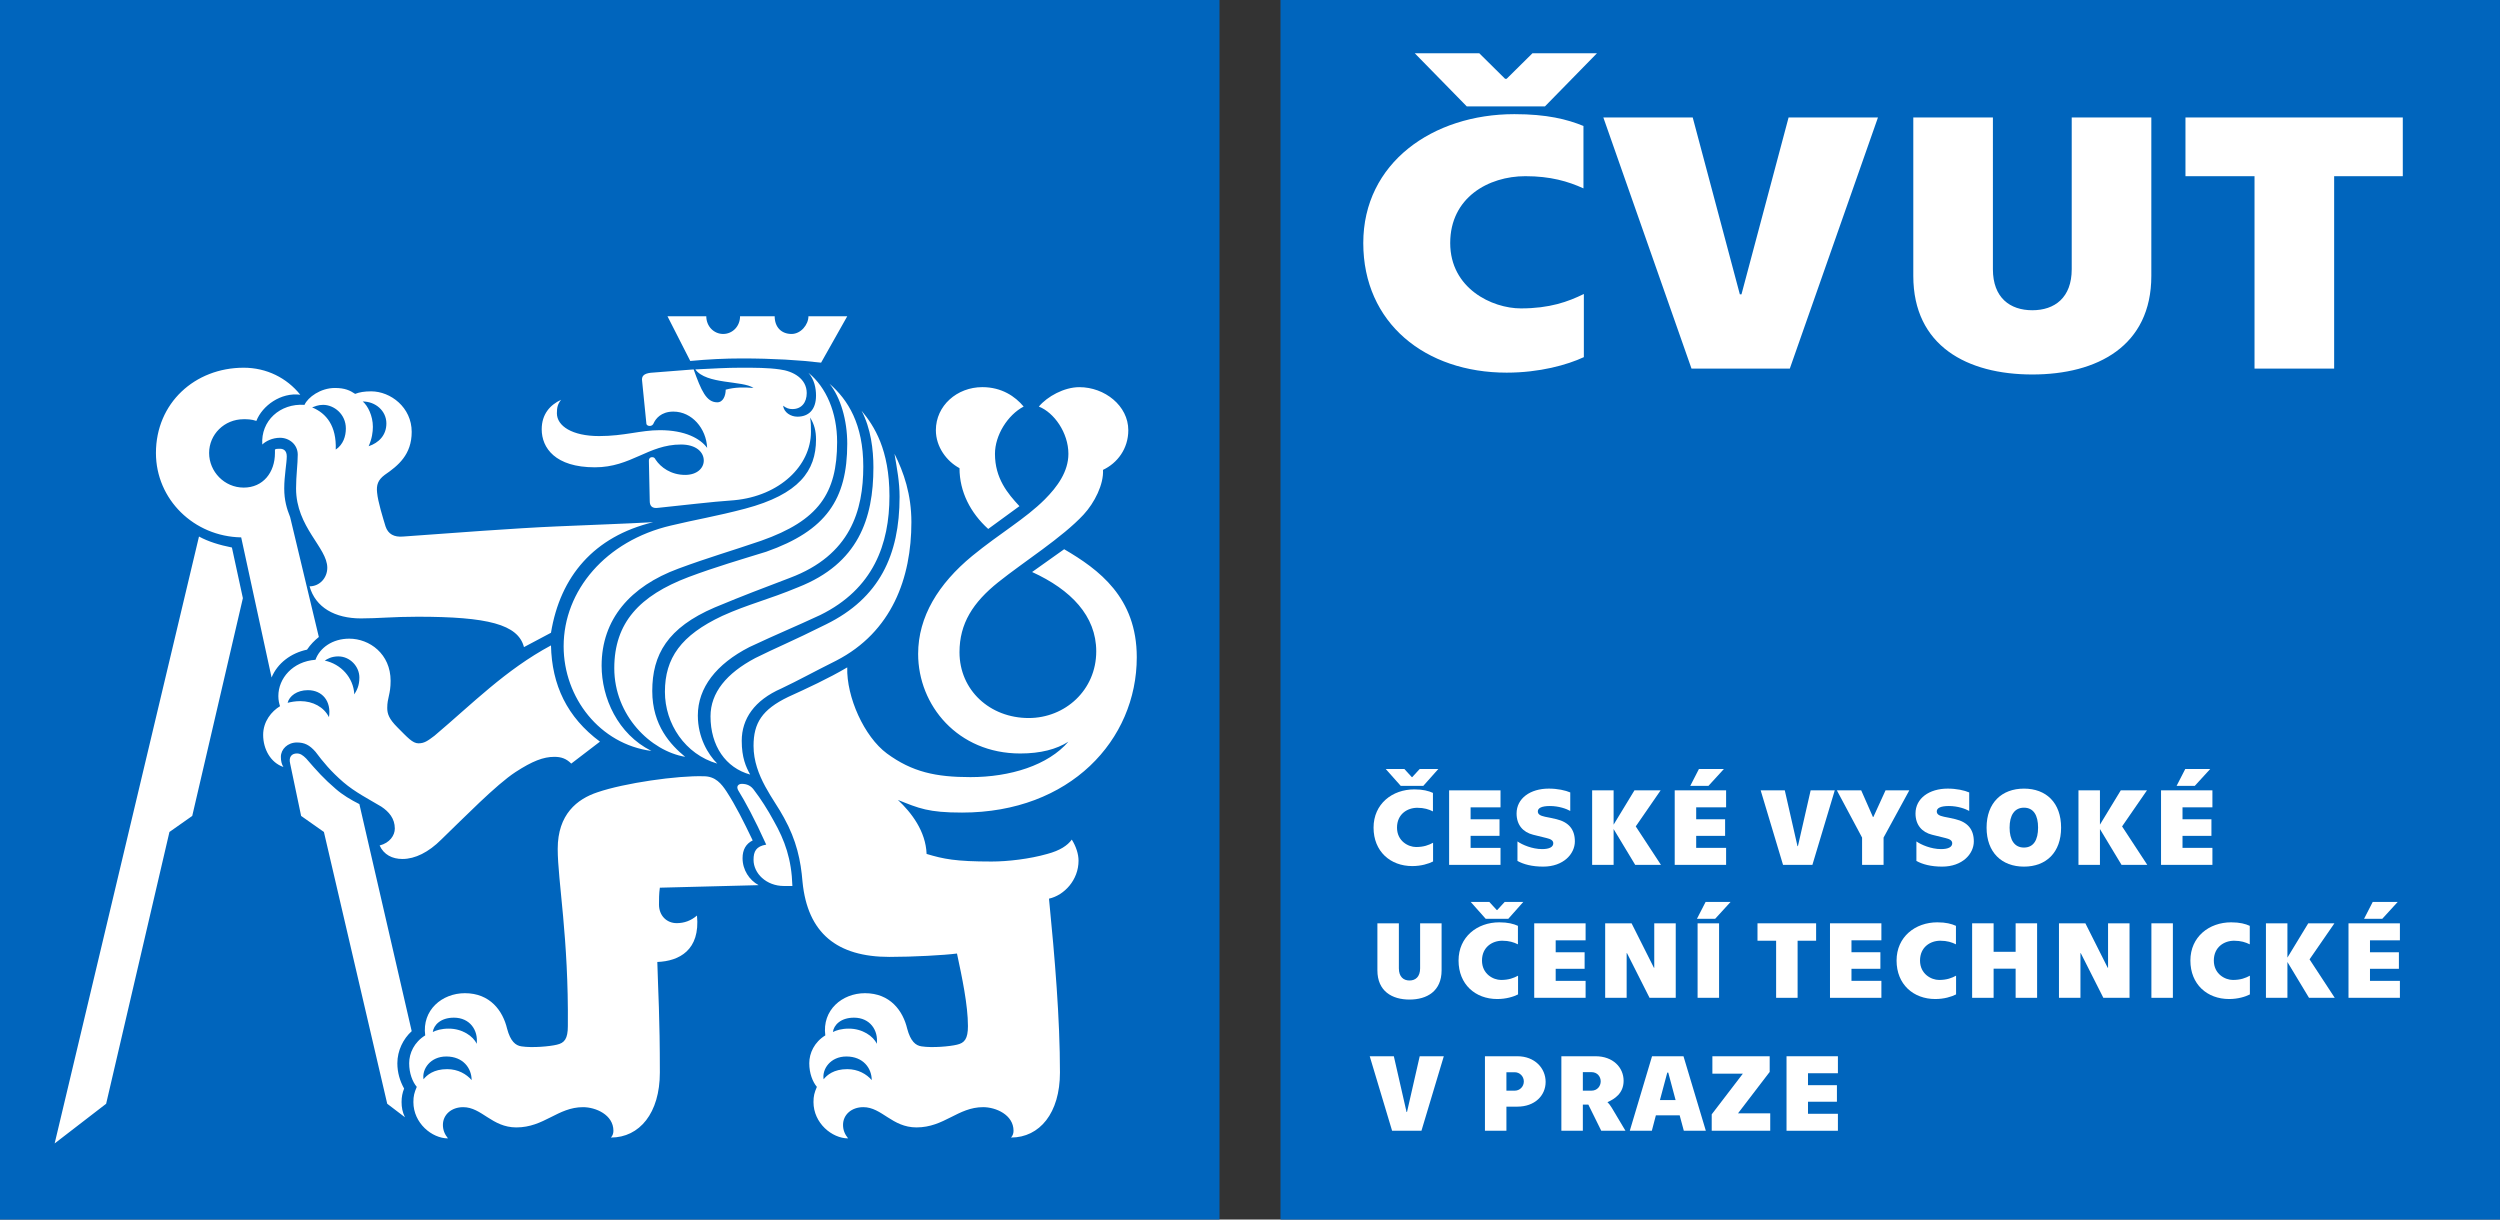 <?xml version="1.0" encoding="utf-8"?>
<!-- Generator: Adobe Illustrator 15.0.0, SVG Export Plug-In . SVG Version: 6.00 Build 0)  -->
<!DOCTYPE svg PUBLIC "-//W3C//DTD SVG 1.1//EN" "http://www.w3.org/Graphics/SVG/1.1/DTD/svg11.dtd">
<svg version="1.1" id="Layer_1" xmlns="http://www.w3.org/2000/svg" xmlns:xlink="http://www.w3.org/1999/xlink" x="0px" y="0px"
	 width="290.547px" height="141.73px" viewBox="0 0 290.547 141.73" enable-background="new 0 0 290.547 141.73"
	 xml:space="preserve">
<rect x="0" y="0" width="290.547" height="141.73" fill="#333333" stroke="none"/>
<g>
	<rect x="148.816" y="0.001" fill="#0065BD" width="141.73" height="141.729"/>
	<g>
		<path fill="#FFFFFF" d="M262.018,20.477v22.36h9.254v-22.36h7.978v-6.824h-25.257v6.824H262.018z M231.613,13.652h-9.252v18.412
			c0,8.154,6.28,11.458,13.833,11.458s13.831-3.304,13.831-11.458V13.652h-9.252v17.639c0,3.305-1.983,4.765-4.579,4.765
			c-2.598,0-4.581-1.459-4.581-4.765V13.652z M196.584,42.836h11.426l10.244-29.184h-10.387l-5.476,20.558h-0.188l-5.478-20.558
			h-10.387L196.584,42.836z M158.438,28.244c0,9.314,7.223,15.065,16.665,15.065c3.824,0,7.034-0.901,8.97-1.802v-7.34
			c-1.841,0.902-3.967,1.675-7.316,1.675c-3.353,0-8.216-2.319-8.216-7.598c0-5.278,4.438-7.768,8.734-7.768
			c2.928,0,4.957,0.601,6.752,1.416v-7.253c-1.89-0.773-4.249-1.373-8.027-1.373C166.512,13.266,158.438,18.931,158.438,28.244"/>
	</g>
	<polygon fill="#FFFFFF" points="164.424,6.192 170.468,12.367 179.551,12.367 185.595,6.192 178.097,6.192 175.098,9.159 
		174.921,9.159 171.922,6.192 	"/>
	<rect fill="#0065BD" width="141.73" height="141.73"/>
	<g>
		<path fill="#FFFFFF" d="M23.126,62.355c1.079,0.589,2.354,0.982,3.826,1.276l1.275,5.886l-5.886,25.31l-2.649,1.864l-7.357,31.587
			l-5.984,4.611L23.126,62.355z M28.031,62.454c-5.494-0.099-9.908-4.415-9.908-9.81c0-5.787,4.512-9.908,10.202-9.908
			c2.648,0,5.003,1.177,6.572,3.139c-2.256-0.294-4.414,1.276-5.101,3.042c-0.588-0.196-1.079-0.196-1.471-0.196
			c-2.256,0-4.022,1.766-4.022,3.924c0,2.158,1.766,4.023,4.022,4.023s3.629-1.767,3.629-4.023c0-0.098,0-0.293,0-0.392
			c0.098-0.099,0.294-0.099,0.589-0.099c0.392,0,0.785,0.197,0.785,0.883c0,0.785-0.294,2.256-0.294,3.728
			c0,1.373,0.294,2.354,0.687,3.335l3.335,13.93c-0.49,0.393-0.981,0.883-1.373,1.472c-1.864,0.393-3.434,1.569-4.12,3.237
			L28.031,62.454z M48.534,71.675c-2.844,0-4.611,0.196-6.573,0.196c-3.041,0-5.297-1.276-5.984-3.728
			c1.177,0,2.06-0.981,2.06-2.158c0-2.354-3.629-4.709-3.629-9.221c0-1.472,0.196-2.845,0.196-3.924c0-1.177-0.981-1.962-2.06-1.962
			c-0.883,0-1.668,0.393-2.06,0.785c-0.196-2.747,2.06-4.806,4.905-4.611c0.393-0.882,1.864-1.962,3.532-1.962
			c1.177,0,1.766,0.294,2.354,0.687c0.491-0.196,1.079-0.295,1.864-0.295c2.256,0,4.708,1.865,4.708,4.709
			c0,2.649-1.569,3.924-3.139,5.003c-0.785,0.588-0.98,1.177-0.882,2.06c0.098,1.08,0.687,2.944,0.981,3.924
			c0.294,0.883,0.981,1.276,2.061,1.177c5.394-0.392,13.144-0.98,17.853-1.177c4.415-0.195,7.554-0.293,11.185-0.49
			c-6.868,1.667-10.792,6.278-11.872,12.851l-3.139,1.667C60.208,72.558,56.676,71.675,48.534,71.675z M44.12,98.26
			c1.177-0.295,1.765-1.177,1.765-1.962c0-1.177-0.686-1.962-1.569-2.552c-1.471-0.882-3.041-1.667-4.414-2.844
			c-1.472-1.275-2.354-2.354-3.237-3.531c-0.687-0.785-1.275-1.08-2.158-1.08c-1.079,0-1.864,0.785-1.864,1.668
			c0,0.491,0.098,0.884,0.294,1.178c-1.471-0.491-2.354-2.061-2.354-3.729c0-1.569,0.981-2.746,1.962-3.335
			c-0.098-0.294-0.196-0.687-0.196-1.177c0-2.061,1.667-4.022,4.316-4.218c0.49-1.375,1.962-2.453,3.924-2.453
			c2.355,0,4.807,1.766,4.807,4.904c0,1.57-0.392,1.963-0.392,3.14c0,0.688,0.196,1.274,1.177,2.257
			c1.177,1.177,1.765,1.863,2.452,1.863c0.688,0,1.08-0.294,1.864-0.884c4.414-3.727,8.241-7.65,13.537-10.496
			c0.099,4.61,1.865,8.339,5.691,11.184l-3.336,2.551c-0.587-0.589-1.178-0.785-1.962-0.785c-1.275,0-2.549,0.491-4.512,1.766
			c-2.256,1.473-5.983,5.298-8.632,7.849c-1.472,1.472-3.042,2.256-4.513,2.256C45.591,99.829,44.61,99.339,44.12,98.26z
			 M35.781,80.21c-1.275,0-2.158,0.687-2.354,1.471c0.393-0.099,0.883-0.196,1.471-0.196c1.472,0,2.747,0.688,3.335,1.864
			C38.528,81.484,37.449,80.21,35.781,80.21z M45.002,128.277L37.645,96.69l-2.649-1.864l-1.275-6.082
			c-0.196-0.785,0.196-1.178,0.785-1.178c0.392,0,0.687,0.196,1.079,0.589c1.275,1.472,2.06,2.354,3.434,3.531
			c0.785,0.688,1.766,1.275,2.747,1.767l6.081,26.389c-0.98,0.882-1.667,2.256-1.667,3.727c0,1.08,0.294,2.061,0.785,2.944
			c-0.196,0.489-0.295,0.979-0.295,1.569c0,0.588,0.099,1.177,0.393,1.765L45.002,128.277z M40.195,49.798
			c0-1.667-1.373-2.747-2.648-2.747c-0.589,0-0.981,0.197-1.275,0.295c1.668,0.687,2.845,2.158,2.747,4.905
			C39.901,51.663,40.195,50.682,40.195,49.798z M41.766,78.738c0-1.275-1.08-2.452-2.453-2.452c-0.785,0-1.275,0.294-1.569,0.49
			c1.864,0.392,3.335,1.962,3.433,3.924C41.471,80.21,41.766,79.719,41.766,78.738z M44.905,49.211c0-1.472-1.276-2.552-2.747-2.552
			c0.588,0.491,1.177,1.668,1.177,2.944c0,0.588-0.099,1.373-0.491,2.256C44.021,51.467,44.905,50.583,44.905,49.211z
			 M48.044,128.082c0-0.688,0.098-1.08,0.392-1.767c-0.492-0.588-0.883-1.569-0.883-2.747c0-1.177,0.589-2.452,1.864-3.236
			c-0.393-2.943,1.962-4.905,4.611-4.905c2.942,0,4.414,2.061,4.904,4.12c0.392,1.472,0.981,1.962,1.669,2.06
			c1.275,0.197,3.334,0,4.119-0.195c0.883-0.197,1.275-0.688,1.275-2.159c0.099-10.3-1.178-16.873-1.178-20.6
			c0-4.022,2.257-5.788,4.611-6.573c3.14-1.079,9.32-1.962,12.361-1.864c1.373,0,2.06,0.884,2.647,1.767
			c1.079,1.667,1.962,3.434,3.041,5.689c-0.784,0.392-1.177,1.079-1.177,2.061c0,1.373,0.785,2.55,1.864,3.139l-11.477,0.294
			c-0.1,0.688-0.1,1.374-0.1,1.962c0,1.275,0.884,2.159,2.062,2.159c0.882,0,1.667-0.295,2.354-0.884
			c0.393,4.022-2.061,5.298-4.61,5.396c0.098,3.63,0.295,6.278,0.295,12.852c0,4.708-2.354,7.553-5.691,7.553
			c0.197-0.195,0.294-0.49,0.294-0.785c0-1.863-2.06-2.746-3.531-2.746c-2.944,0-4.514,2.354-7.751,2.354
			c-2.844,0-4.021-2.354-6.181-2.354c-1.372,0-2.354,0.883-2.354,2.061c0,0.588,0.197,1.078,0.589,1.569
			C50.201,132.3,48.044,130.534,48.044,128.082z M51.868,122.784c-1.862,0-2.844,1.472-2.647,2.648
			c0.392-0.49,1.177-1.177,2.747-1.177c1.275,0,2.255,0.588,2.844,1.274C54.812,124.158,53.83,122.784,51.868,122.784z
			 M52.752,118.272c-1.569,0-2.354,0.882-2.454,1.667c0.392-0.196,0.982-0.393,1.864-0.393c1.569,0,2.844,0.883,3.237,1.766
			C55.597,119.743,54.615,118.272,52.752,118.272z M65.505,75.108c0-6.475,4.906-12.262,12.459-14.028
			c2.845-0.687,5.297-1.08,8.633-1.962c6.278-1.667,8.24-4.414,8.24-8.044c0-0.981-0.197-1.766-0.688-2.551
			c0.098,0.589,0.098,1.08,0.098,1.667c0,3.924-3.629,7.456-8.926,7.946c-2.846,0.196-5.886,0.589-8.829,0.883
			c-0.688,0.098-0.98-0.197-0.98-0.785l-0.1-4.708c0-0.197,0.1-0.393,0.393-0.393c0.197,0,0.295,0.098,0.393,0.294
			c0.59,0.883,1.767,1.766,3.434,1.766c1.374,0,2.159-0.785,2.159-1.667c0-0.982-0.884-1.865-2.649-1.865
			c-3.826,0-5.788,2.649-10.006,2.649c-4.61,0-6.18-2.257-6.18-4.415c0-1.766,0.98-2.845,2.255-3.433
			c-0.392,0.49-0.49,0.883-0.49,1.57c0,1.471,1.767,2.648,4.906,2.648c2.942,0,4.807-0.686,7.063-0.686
			c2.941,0,4.708,0.98,5.493,2.06c-0.1-2.257-1.767-4.219-3.924-4.219c-1.472,0-2.062,0.883-2.257,1.276
			c-0.098,0.294-0.295,0.392-0.49,0.392c-0.197,0-0.393-0.098-0.393-0.293l-0.491-4.906c-0.098-0.588,0.196-0.883,0.981-0.98
			l5.004-0.392c0.882,2.452,1.47,3.825,2.746,3.825c0.686,0,0.98-0.785,0.98-1.471c1.079-0.294,2.159-0.294,3.236-0.197
			c-1.274-0.882-5.493-0.393-6.768-2.157c2.06-0.099,3.629-0.197,5.298-0.197c1.667,0,3.139,0,4.512,0.197
			c1.569,0.195,3.139,1.079,3.139,2.747c0,1.079-0.587,1.863-1.667,1.863c-0.393,0-0.687-0.098-1.079-0.392
			c0.098,0.785,0.882,1.275,1.667,1.275c1.276,0,2.159-0.785,2.159-2.453c0-0.883-0.197-1.863-0.883-2.648
			c2.06,1.667,3.335,4.61,3.335,8.043c0,5.984-2.157,9.124-8.828,11.478c-3.434,1.177-6.181,1.962-9.614,3.237
			c-5.592,2.06-8.928,5.886-8.928,11.281c0,3.729,1.864,7.946,5.788,9.909C69.724,86.488,65.505,81.093,65.505,75.108z
			 M71.391,77.658c0-5.296,2.944-8.436,8.633-10.594c3.14-1.177,6.181-2.06,9.025-2.942c6.965-2.453,9.417-6.083,9.417-12.557
			c0-2.747-0.784-5.396-2.06-6.965c2.157,1.864,3.924,4.709,3.924,9.614c0,5.101-1.472,10.301-8.535,12.949
			c-3.334,1.276-5.198,1.962-8.729,3.433c-5.494,2.355-7.261,5.494-7.261,9.712c0,4.021,2.159,6.278,3.826,7.651
			C75.609,87.273,71.391,83.152,71.391,77.658z M77.276,80.405c0-3.924,1.864-6.572,6.671-8.828c3.042-1.374,5.298-1.864,8.83-3.336
			c6.964-2.747,8.73-7.946,8.73-13.929c0-2.061-0.295-4.514-1.375-6.573c1.473,1.766,3.239,4.513,3.239,9.908
			c0,5.592-1.864,10.792-8.045,13.832c-2.942,1.374-4.904,2.158-8.24,3.728c-3.826,1.962-5.984,4.709-5.984,7.946
			c0,2.551,1.178,4.513,2.257,5.592C79.631,87.665,77.276,84.134,77.276,80.405z M86.204,41.657c-1.962,0-3.924,0.099-5.983,0.294
			l-2.649-5.199h4.512c0,1.177,0.885,2.06,1.962,2.06c1.08,0,1.962-0.882,1.962-2.06h4.023c0,1.275,0.785,2.06,1.962,2.06
			c1.078,0,1.962-1.079,1.962-2.06h4.512l-3.041,5.396C92.973,41.853,89.833,41.657,86.204,41.657z M82.575,83.251
			c0-2.747,1.862-5.003,5.198-6.77c2.354-1.178,4.316-1.962,8.24-3.924c6.181-3.041,8.535-8.043,8.535-14.812
			c0-1.766-0.295-3.238-0.59-5.003c1.08,2.157,1.963,4.709,1.963,7.946c0,6.474-2.257,12.752-8.73,16.088
			c-2.747,1.373-4.316,2.256-6.376,3.236c-3.14,1.374-4.611,3.531-4.611,6.083c0,1.962,0.49,3.041,0.98,3.924
			C84.34,89.235,82.575,86.684,82.575,83.251z M87.576,99.927c0-0.98,0.295-1.569,1.473-1.766c-1.373-3.04-2.452-5.002-3.237-6.278
			c-0.295-0.49,0-0.784,0.393-0.784c0.588,0,1.079,0.196,1.472,0.784c0.686,0.884,1.569,2.256,2.255,3.532
			c1.277,2.256,2.062,4.414,2.159,7.554h-0.981C89.049,102.969,87.576,101.497,87.576,99.927z M94.542,128.082
			c0-0.688,0.098-1.08,0.393-1.767c-0.49-0.588-0.883-1.569-0.883-2.747c0-1.177,0.588-2.452,1.864-3.236
			c-0.393-2.943,1.962-4.905,4.609-4.905c2.944,0,4.416,2.061,4.906,4.12c0.393,1.472,0.979,1.962,1.667,2.06
			c1.274,0.197,3.336,0,4.121-0.195c0.883-0.197,1.274-0.688,1.274-2.159c0-2.452-0.687-5.688-1.274-8.436
			c-1.472,0.195-5.102,0.393-7.848,0.393c-6.083,0-9.518-2.747-10.104-8.731c-0.197-2.453-0.688-4.807-2.159-7.455
			c-1.078-2.061-3.532-4.808-3.532-8.339c0-2.648,0.982-4.218,4.023-5.688c2.157-0.982,4.709-2.159,6.866-3.435
			c-0.098,3.435,1.962,8.044,4.611,10.006c2.942,2.158,5.688,2.747,9.712,2.747c4.609,0,9.025-1.373,11.38-4.12
			c-1.375,0.883-3.239,1.373-5.593,1.373c-7.259,0-11.87-5.592-11.87-11.575c0-4.316,2.354-8.143,6.278-11.379
			c3.237-2.649,6.181-4.316,8.438-6.573c1.47-1.471,2.747-3.237,2.747-5.296c0-2.453-1.669-4.807-3.435-5.493
			c0.98-1.177,2.942-2.257,4.709-2.257c2.942,0,5.688,2.158,5.688,5.003c0,2.157-1.274,3.825-2.941,4.61
			c0.098,1.668-0.982,3.825-2.257,5.199c-2.452,2.648-6.966,5.494-9.907,7.848c-2.944,2.354-4.514,4.807-4.514,8.142
			c0,4.415,3.531,7.651,8.045,7.651c4.219,0,7.848-3.236,7.848-7.75c0-4.119-2.943-7.161-7.455-9.22l3.727-2.649
			c4.023,2.354,8.438,5.591,8.438,12.557c0,9.613-7.75,18.05-20.307,18.05c-3.924,0-5.004-0.49-7.456-1.472
			c1.57,1.472,3.237,3.63,3.337,6.278c1.962,0.589,3.334,0.883,7.553,0.883c1.864,0,4.414-0.294,6.474-0.883
			c1.472-0.393,2.354-0.98,2.846-1.667c0.49,0.784,0.785,1.667,0.785,2.451c0,2.257-1.669,4.022-3.434,4.415
			c0.687,6.965,1.274,13.931,1.274,20.209c0,4.708-2.354,7.553-5.688,7.553c0.195-0.195,0.293-0.49,0.293-0.785
			c0-1.863-2.06-2.746-3.531-2.746c-2.942,0-4.512,2.354-7.749,2.354c-2.846,0-4.023-2.354-6.181-2.354
			c-1.374,0-2.354,0.883-2.354,2.061c0,0.588,0.195,1.078,0.588,1.569C96.701,132.3,94.542,130.534,94.542,128.082z M98.368,122.784
			c-1.864,0-2.845,1.472-2.649,2.648c0.393-0.49,1.178-1.177,2.747-1.177c1.275,0,2.257,0.588,2.845,1.274
			C101.311,124.158,100.33,122.784,98.368,122.784z M99.251,118.272c-1.569,0-2.354,0.882-2.452,1.667
			c0.393-0.196,0.98-0.393,1.864-0.393c1.569,0,2.845,0.883,3.236,1.766C102.095,119.743,101.115,118.272,99.251,118.272z
			 M111.513,54.41c-1.471-0.785-2.747-2.452-2.747-4.414c0-2.845,2.454-5.003,5.396-5.003c2.256,0,3.826,1.08,4.806,2.257
			c-1.862,0.98-3.334,3.334-3.334,5.493c0,2.845,1.472,4.61,2.845,6.082l-3.63,2.649C112.789,59.608,111.513,57.156,111.513,54.41z"
			/>
	</g>
	<g>
		<path fill="#FFFFFF" d="M159.633,96.185c0-2.763,2.179-4.444,4.737-4.444c1.02,0,1.657,0.179,2.165,0.407V94.3
			c-0.483-0.241-1.032-0.42-1.82-0.42c-1.159,0-2.356,0.738-2.356,2.305c0,1.565,1.312,2.254,2.216,2.254
			c0.904,0,1.478-0.229,1.975-0.496v2.177c-0.521,0.268-1.389,0.535-2.42,0.535C161.583,100.654,159.633,98.948,159.633,96.185z
			 M161.047,89.372h2.166l0.864,0.942h0.052l0.866-0.942h2.165l-1.746,1.961h-2.622L161.047,89.372z"/>
		<path fill="#FFFFFF" d="M168.415,91.854h5.973v1.975h-3.477v1.388h3.361v1.923h-3.361v1.401h3.477v1.973h-5.973V91.854z"/>
		<path fill="#FFFFFF" d="M176.357,100.056v-2.267c0.561,0.395,1.719,0.892,2.865,0.892c0.84,0,1.298-0.242,1.298-0.676
			c0-0.343-0.317-0.496-0.788-0.61c-0.562-0.141-0.905-0.217-1.554-0.383c-1.172-0.292-1.923-1.133-1.923-2.47
			c0-1.758,1.591-2.891,3.743-2.891c1.019,0,1.935,0.203,2.496,0.445v2.152c-0.434-0.242-1.312-0.573-2.369-0.573
			c-0.967,0-1.4,0.242-1.4,0.624c0,0.331,0.254,0.497,0.84,0.624c0.434,0.089,0.751,0.141,1.324,0.28
			c1.414,0.344,2.14,1.171,2.14,2.585c0,1.438-1.312,2.929-3.681,2.929C178.051,100.718,177.057,100.45,176.357,100.056z"/>
		<path fill="#FFFFFF" d="M190.041,100.514l-2.509-4.163v4.163h-2.495v-8.659h2.495v3.986l2.42-3.986h3.043l-2.89,4.189l2.929,4.47
			H190.041z"/>
		<path fill="#FFFFFF" d="M194.633,91.854h5.973v1.975h-3.477v1.388h3.361v1.923h-3.361v1.401h3.477v1.973h-5.973V91.854z
			 M197.447,89.372h2.902l-1.795,1.961h-2.113L197.447,89.372z"/>
		<path fill="#FFFFFF" d="M204.623,91.854h2.803l1.475,6.481h0.052l1.478-6.481h2.802l-2.598,8.659h-3.413L204.623,91.854z"/>
		<path fill="#FFFFFF" d="M216.409,97.343l-2.93-5.488h2.829l1.361,3.095h0.052l1.413-3.095h2.763l-2.991,5.488v3.171h-2.497V97.343
			z"/>
		<path fill="#FFFFFF" d="M222.722,100.056v-2.267c0.56,0.395,1.719,0.892,2.864,0.892c0.841,0,1.299-0.242,1.299-0.676
			c0-0.343-0.317-0.496-0.79-0.61c-0.559-0.141-0.903-0.217-1.553-0.383c-1.171-0.292-1.924-1.133-1.924-2.47
			c0-1.758,1.593-2.891,3.745-2.891c1.02,0,1.936,0.203,2.496,0.445v2.152c-0.433-0.242-1.312-0.573-2.368-0.573
			c-0.968,0-1.401,0.242-1.401,0.624c0,0.331,0.254,0.497,0.84,0.624c0.434,0.089,0.751,0.141,1.325,0.28
			c1.413,0.344,2.14,1.171,2.14,2.585c0,1.438-1.312,2.929-3.682,2.929C224.415,100.718,223.421,100.45,222.722,100.056z"/>
		<path fill="#FFFFFF" d="M230.878,96.185c0-2.891,1.771-4.533,4.344-4.533c2.585,0,4.316,1.643,4.316,4.533
			s-1.731,4.533-4.316,4.533C232.648,100.718,230.878,99.075,230.878,96.185z M236.863,96.185c0-1.426-0.521-2.317-1.642-2.317
			c-1.108,0-1.669,0.892-1.669,2.317c0,1.427,0.561,2.317,1.669,2.317C236.342,98.502,236.863,97.611,236.863,96.185z"/>
		<path fill="#FFFFFF" d="M246.562,100.514l-2.509-4.163v4.163h-2.496v-8.659h2.496v3.986l2.42-3.986h3.044l-2.891,4.189l2.928,4.47
			H246.562z"/>
		<path fill="#FFFFFF" d="M251.153,91.854h5.971v1.975h-3.475v1.388h3.361v1.923h-3.361v1.401h3.475v1.973h-5.971V91.854z
			 M253.968,89.372h2.902l-1.795,1.961h-2.114L253.968,89.372z"/>
	</g>
	<g>
		<path fill="#FFFFFF" d="M160.079,112.769v-5.463h2.496v5.234c0,0.979,0.534,1.413,1.236,1.413c0.699,0,1.233-0.434,1.233-1.413
			v-5.234h2.496v5.463c0,2.419-1.693,3.399-3.729,3.399C161.772,116.168,160.079,115.188,160.079,112.769z"/>
	</g>
	<g>
		<path fill="#FFFFFF" d="M169.511,111.635c0-2.763,2.177-4.443,4.735-4.443c1.019,0,1.656,0.178,2.166,0.407v2.151
			c-0.484-0.241-1.031-0.42-1.822-0.42c-1.159,0-2.355,0.739-2.355,2.305c0,1.566,1.312,2.254,2.216,2.254
			c0.903,0,1.478-0.229,1.975-0.496v2.177c-0.522,0.269-1.389,0.536-2.42,0.536C171.458,116.105,169.511,114.398,169.511,111.635z
			 M170.924,104.822h2.164l0.865,0.943h0.052l0.866-0.943h2.164l-1.743,1.961h-2.625L170.924,104.822z"/>
	</g>
	<g>
		<path fill="#FFFFFF" d="M178.305,107.306h5.972v1.975H180.8v1.387h3.362v1.924H180.8v1.4h3.477v1.974h-5.972V107.306z"/>
		<path fill="#FFFFFF" d="M186.551,107.306h3.069l2.598,5.17h0.037v-5.17h2.497v8.659h-3.044l-2.622-5.195h-0.039v5.195h-2.496
			V107.306z"/>
		<path fill="#FFFFFF" d="M198.223,104.822h2.903l-1.795,1.961h-2.115L198.223,104.822z M197.292,107.306h2.497v8.659h-2.497
			V107.306z"/>
		<path fill="#FFFFFF" d="M206.419,109.33h-2.165v-2.024h6.813v2.024h-2.152v6.635h-2.496V109.33z"/>
		<path fill="#FFFFFF" d="M212.679,107.306h5.974v1.975h-3.477v1.387h3.361v1.924h-3.361v1.4h3.477v1.974h-5.974V107.306z"/>
		<path fill="#FFFFFF" d="M220.417,111.635c0-2.763,2.177-4.443,4.737-4.443c1.019,0,1.654,0.178,2.164,0.407v2.151
			c-0.482-0.241-1.031-0.42-1.82-0.42c-1.159,0-2.355,0.739-2.355,2.305c0,1.566,1.311,2.254,2.216,2.254
			c0.903,0,1.478-0.229,1.973-0.496v2.177c-0.522,0.269-1.387,0.536-2.419,0.536C222.364,116.105,220.417,114.398,220.417,111.635z"
			/>
		<path fill="#FFFFFF" d="M231.695,107.306v3.312h2.559v-3.312h2.496v8.659h-2.496v-3.387h-2.559v3.387h-2.496v-8.659H231.695z"/>
		<path fill="#FFFFFF" d="M239.291,107.306h3.069l2.598,5.17h0.038v-5.17h2.496v8.659h-3.043l-2.625-5.195h-0.037v5.195h-2.496
			V107.306z"/>
		<path fill="#FFFFFF" d="M250.033,107.306h2.496v8.659h-2.496V107.306z"/>
		<path fill="#FFFFFF" d="M254.564,111.635c0-2.763,2.177-4.443,4.735-4.443c1.019,0,1.656,0.178,2.166,0.407v2.151
			c-0.485-0.241-1.032-0.42-1.822-0.42c-1.159,0-2.355,0.739-2.355,2.305c0,1.566,1.312,2.254,2.216,2.254
			c0.903,0,1.477-0.229,1.975-0.496v2.177c-0.522,0.269-1.389,0.536-2.421,0.536C256.512,116.105,254.564,114.398,254.564,111.635z"
			/>
		<path fill="#FFFFFF" d="M268.35,115.965l-2.509-4.164v4.164h-2.497v-8.659h2.497v3.986l2.42-3.986h3.043l-2.891,4.189l2.928,4.47
			H268.35z"/>
		<path fill="#FFFFFF" d="M272.94,107.306h5.974v1.975h-3.477v1.387h3.361v1.924h-3.361v1.4h3.477v1.974h-5.974V107.306z
			 M275.755,104.822h2.903l-1.795,1.961h-2.115L275.755,104.822z"/>
	</g>
	<g>
		<path fill="#FFFFFF" d="M159.188,122.756h2.802l1.478,6.482h0.052l1.477-6.482h2.8l-2.598,8.659h-3.412L159.188,122.756z"/>
	</g>
	<g>
		<path fill="#FFFFFF" d="M172.577,122.756h3.77c2.023,0,3.284,1.389,3.284,2.98s-1.261,2.877-3.284,2.877h-1.273v2.802h-2.496
			V122.756z M176.054,126.755c0.547,0,1.044-0.446,1.044-1.07c0-0.61-0.497-1.069-1.044-1.069h-0.98v2.14H176.054z"/>
		<path fill="#FFFFFF" d="M181.46,122.756h3.974c2.024,0,3.26,1.299,3.26,2.853c0,1.478-1.083,2.127-1.847,2.471l-0.013,0.051
			c0.114,0.076,0.318,0.331,0.483,0.611l1.593,2.674h-2.814l-1.502-3.043h-0.638v3.043h-2.496V122.756z M184.963,126.755
			c0.675,0,1.069-0.534,1.069-1.082s-0.395-1.07-1.069-1.07h-1.007v2.152H184.963z"/>
		<path fill="#FFFFFF" d="M195.208,129.62h-2.763l-0.471,1.795h-2.561l2.585-8.659h3.654l2.598,8.659h-2.559L195.208,129.62z
			 M194.737,127.851l-0.854-3.197h-0.114l-0.854,3.197H194.737z"/>
		<path fill="#FFFFFF" d="M198.935,129.505l3.617-4.724h-3.541v-2.025h6.66v1.821l-3.681,4.813h3.745v2.024h-6.801V129.505z"/>
		<path fill="#FFFFFF" d="M207.628,122.756h5.971v1.975h-3.477v1.388h3.363v1.923h-3.363v1.401h3.477v1.973h-5.971V122.756z"/>
	</g>
</g>
</svg>
